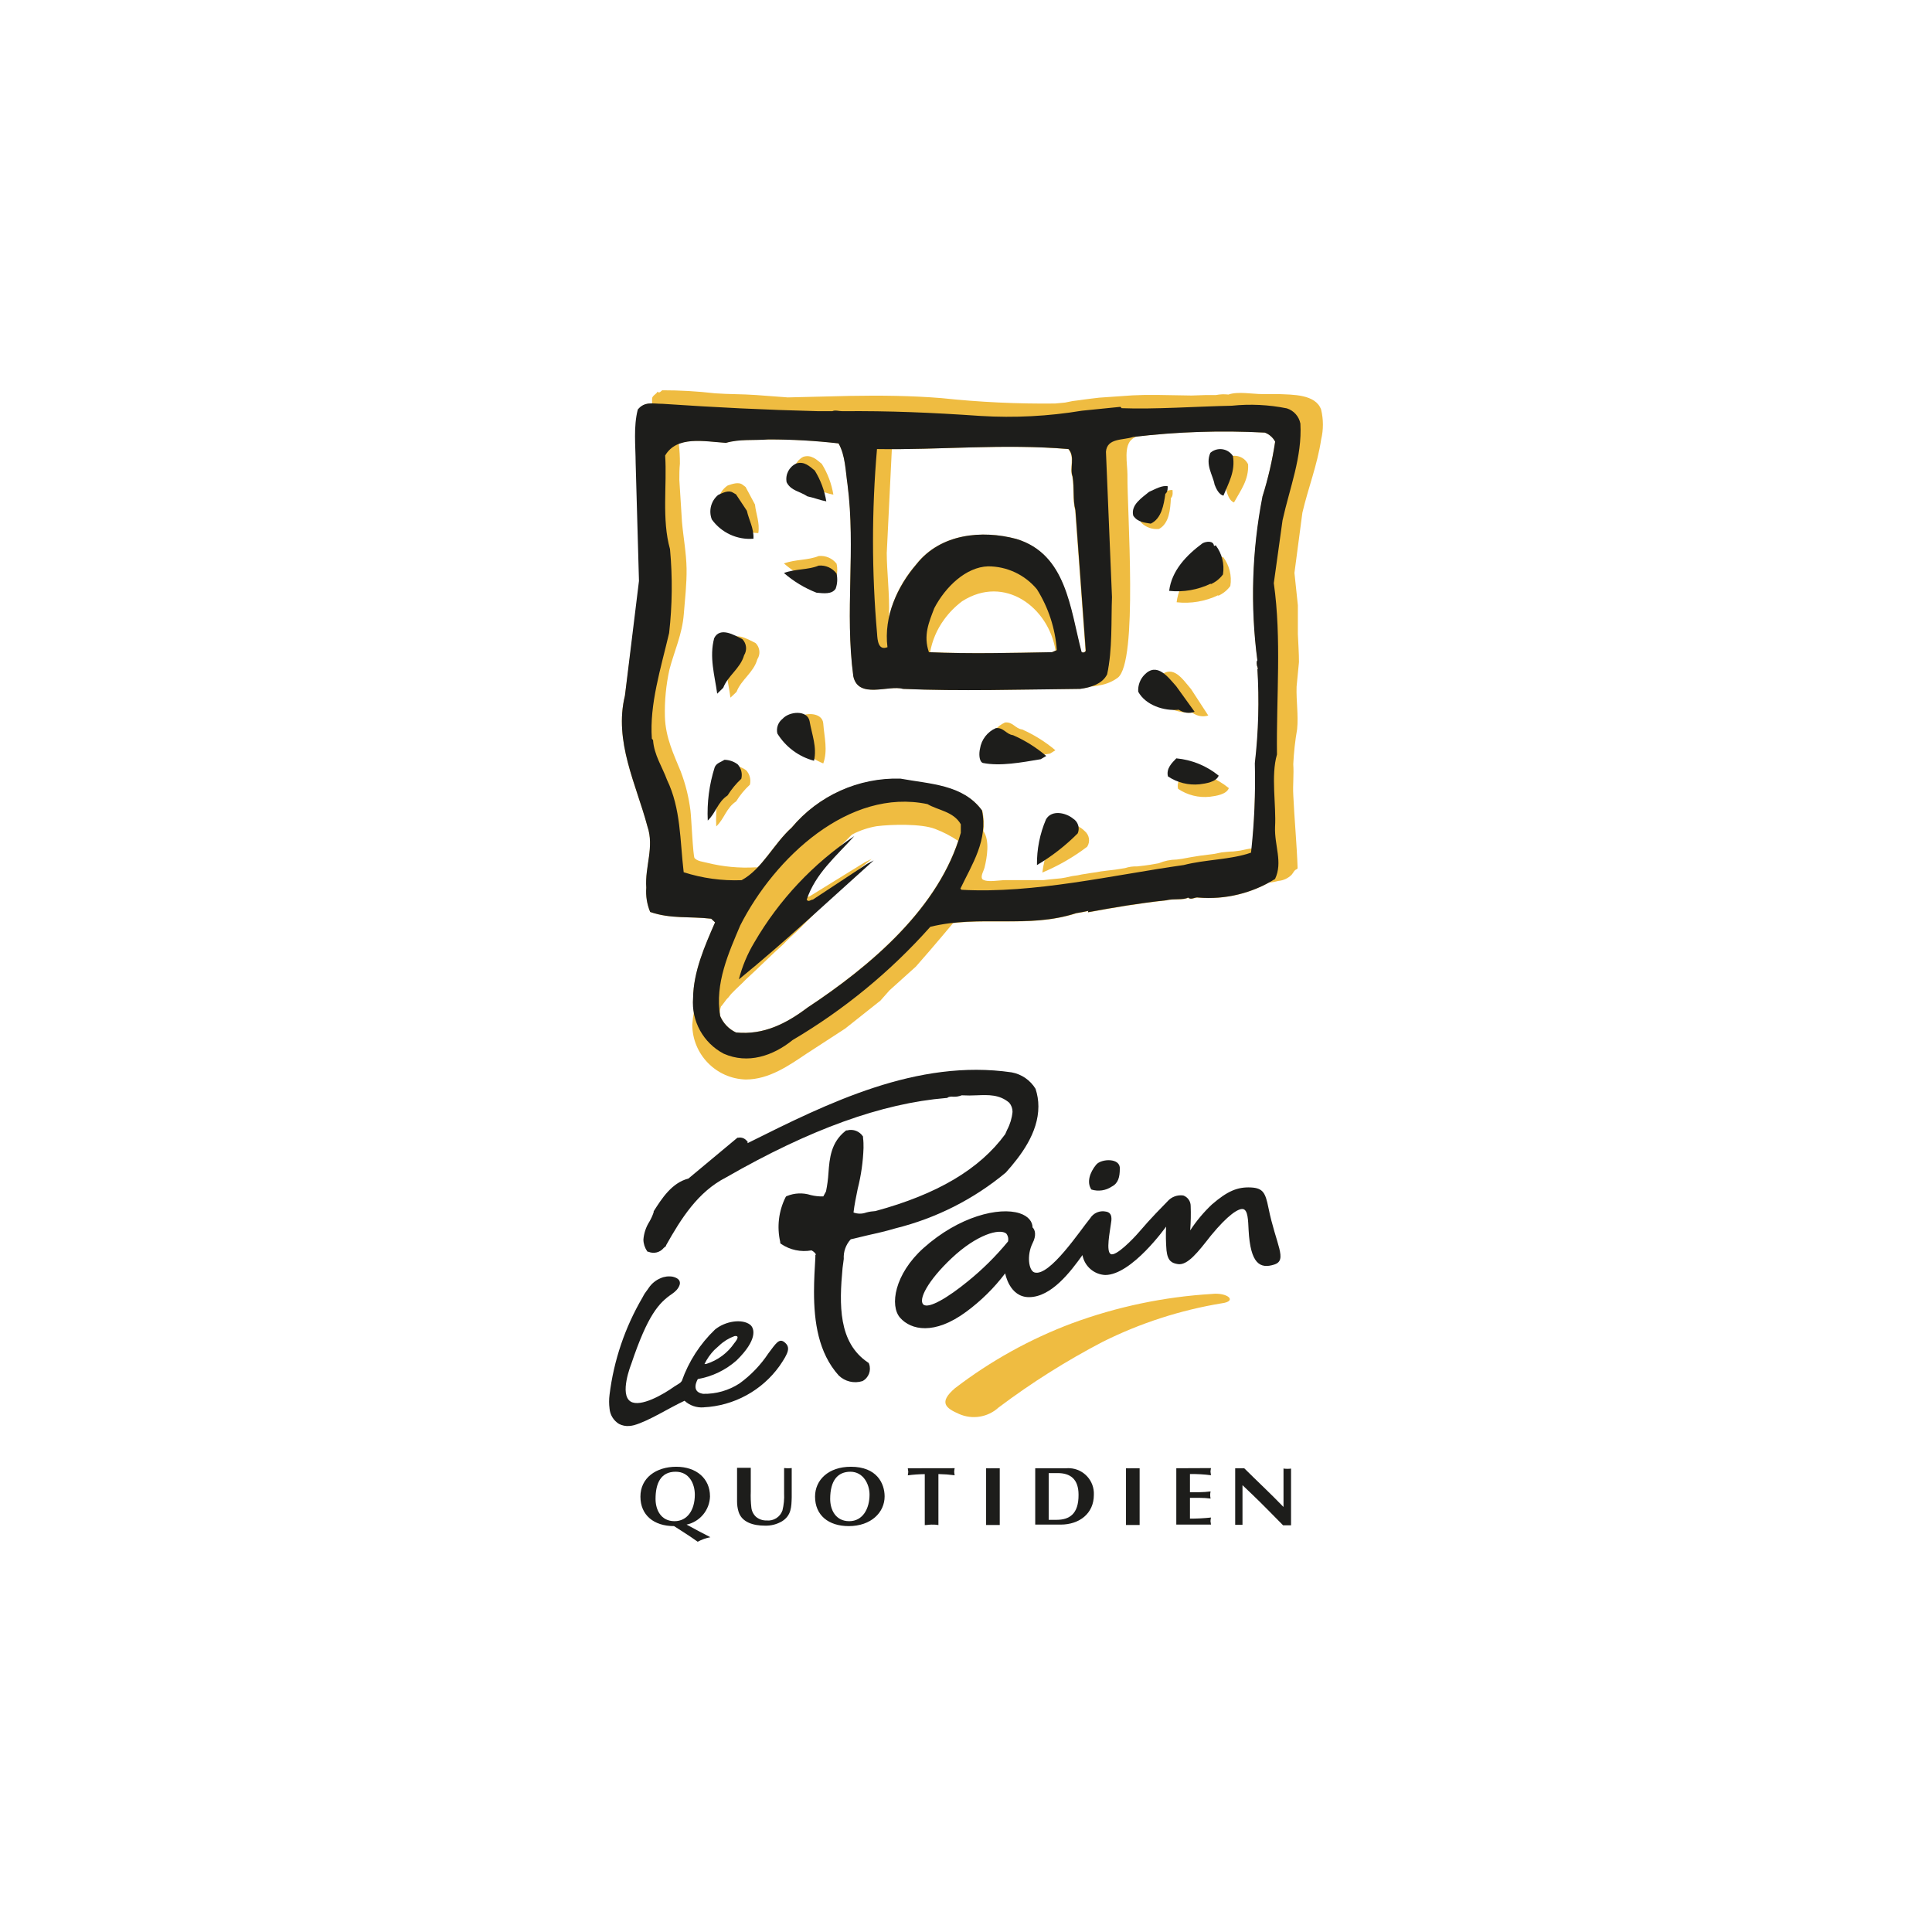 <?xml version="1.0" encoding="UTF-8"?>
<svg id="Layer_2" data-name="Layer 2" xmlns="http://www.w3.org/2000/svg" viewBox="0 0 1000 1000">
  <defs>
    <style>
      .cls-1 {
        fill: #efbc41;
      }

      .cls-1, .cls-2 {
        stroke-width: 0px;
      }

      .cls-2 {
        fill: #1d1d1b;
      }
    </style>
  </defs>
  <path class="cls-1" d="M683.8,211.98c-2.87-7.97-14.66-7.68-22.3-8.01h-8.21c-5.01,0-12.73-1.48-17.45.25-2.15-.25-4.32-.17-6.45.25h-5.17l-7.43.25-17.13-.29h-7.43l-6.12.21-17.13,1.19-3.86.45-3.53.45-2.92.41-3.53.45-3.86.78-5.17.49c-19.61.22-39.22-.71-58.73-2.79-15.69-1.27-31.42-1.44-47.56-1.15l-32.03.78-16.43-1.23c-7.31-.53-14.17-.37-21.36-.9-9.04-1.05-18.13-1.57-27.23-1.56l-1.27,1.03h-.99l-.33-.33c0,1.11-2.63,1.93-2.67,3.66v2.46c-2.7-.17-5.31.99-6.98,3.12-2.3,8.87-1.19,18.93-1.11,27.56l1.72,61.15-7.68,59.43c-5.79,23.66,5.87,45.96,11.66,67.6,3.7,10.88-1.36,20.78-.57,31.79-.33,4.29.36,8.6,2.01,12.57,10.76,3.7,20.33,2.18,31.58,3.49l2.01,1.89c-5.38,12.32-11.21,25.55-11.38,39.22-.11,2.35.03,4.7.41,7.02-.43,2.22-.72,4.47-.86,6.74.08,15.36,12.32,27.9,27.68,28.34,12.12,0,22.42-7.31,31.38-13.31l20.04-13.02,18.28-14.5,4.68-5.3,13.68-12.32,6.94-7.97c2.87-3.29,10.1-11.87,12.32-14.54,21.64-2.38,42.63,1.81,63.74-5.05,2.22-.37,5.05-.86,6.45-1.23,0,0-.41.41-.29.74,14.37-2.63,26.16-4.64,40.58-6.2,3.61-.94,8.79,0,11.25-1.4,1.56,1.48,3.53-.41,5.3,0,12.66,1.01,25.34-1.71,36.47-7.84,1.85,0,4.6-.82,4.93-.86,2.56-.23,4.96-1.35,6.78-3.16.94-1.03,1.36-2.59,2.83-2.92v-.33h.29c-.41-12.32-1.68-25.5-2.26-38.11-.29-5.34.37-10.51,0-15.89.29-6.1.96-12.18,2.01-18.19.7-7.23-.53-14.54-.29-21.97l1.23-12.69c0-4.81-.37-9.65-.57-14.54v-14.87c-.62-5.59-1.19-11.17-1.77-16.76l4.11-31.13c3-12.85,7.72-24.64,9.73-37.99,1.21-5.06,1.19-10.34-.04-15.4ZM574.44,340.24c-.11,2.05-.4,4.08-.86,6.08.41-1.97.66-3.98.86-6.08ZM458.99,286.11c.9-17.41,1.72-36.18,2.63-53.64,29.36,0,60.45-2.67,91.3,0,3.57,4.11.45,9.9,2.09,14.21,1.03,6.41,0,11.62,1.48,17.45l5.34,72.65c0,.7-1.44,1.44-2.18.66-5.91-22.55-7.84-50.6-33.72-58.48-17.78-4.72-39.22-2.71-51.67,13.06-6.83,7.74-11.68,17.03-14.13,27.06-.02-.33-.02-.66,0-.99.41-9.86-1.15-22.59-1.15-31.99ZM546.47,336.71l-2.05.86c-20.53.37-42.34.9-63,0,1.1-6.07,3.55-11.81,7.19-16.8,2.63-3.65,5.8-6.87,9.4-9.57,21.89-14,44.77,3.12,48.34,25.55l.12-.04ZM449.09,511.21l-.41.29.82-.66-.41.37ZM481.46,480h0ZM417.92,521.56c-10.88,8.21-22.71,14.29-36.96,12.85-3.71-1.73-6.63-4.77-8.21-8.54,0-.57,0-1.11-.25-1.68v.41c.06-1.26.3-2.5.7-3.7.29,0,3.08-4.11,3.29-4.11s1.72-2.14,2.14-2.51c2.42-2.55,5.05-4.81,7.47-7.35,6.65-6.08,12.81-12.32,19.47-18.28,3.24-3.53,6.86-6.28,10.1-9.82l12.81-12.77c2.96-3,7.56-7.84,11.05-11.5,3.49-3.66,7.68-6.65,11.62-9.98l-3.49,1.72-28.75,17.74c-1.11,0-2.38,1.48-3.24,0,4.85-13.35,15.11-21.64,25.05-31.83l.66-.45c3.88-1.98,8.03-3.37,12.32-4.11,7.76-.99,23.25-1.36,30.31,1.4,4.21,1.6,8.22,3.68,11.95,6.2-12.32,36.8-46.7,65.46-78.03,86.29ZM653.54,257.28c-5.46,27.95-6.35,56.61-2.63,84.85-.53,0-.45,2.38,0,3.24l.33,1.31-.29-.29c.98,16.31.52,32.68-1.36,48.91.29,14.64-.26,29.28-1.64,43.86-1.19,0-3.2.57-4.11.7l-1.93.41-3.53.45c-2.05,0-4.11.33-6.12.49l-3.86.78-3.2.41-3.9.49-4.85.78-2.22.41-2.26.41-2.92.41c-3.2.04-6.37.69-9.32,1.93l-4.48.78-2.92.41-3.86.45c-2.08-.09-4.15.21-6.12.86l-2.59.41-2.59.41-3.86.45-3.53.45-2.26.41-2.92.41-4.81.78-1.93.41-2.92.41-3.53.78-2.26.37-5.46.53-3.57.41h-19.75c-3.2,0-9.53,1.36-11.87-.45h0l-.21-.33c-.7-1.56.9-4.11,1.27-5.59,1.31-5.26,2.83-14.13-.53-18.93.39-3.51.21-7.06-.53-10.51-9.86-13.43-26.82-13.59-42.22-16.43-21.72-.77-42.59,8.48-56.59,25.09-6.49,5.83-11.42,14-17.45,20.53-.38.05-.77.05-1.15,0-8.42.49-16.87-.3-25.05-2.34-2.14-.57-4.97-.74-6.53-2.42-.82-.86-1.68-21.36-2.14-24.64-.86-6.9-2.54-13.67-5.01-20.17-3.66-8.99-7.84-17.41-8.21-28.3-.22-8.28.58-16.56,2.38-24.64,2.51-9.49,6.57-18.11,7.39-28.46.62-7.8,1.56-15.65,1.44-23.7-.12-8.05-1.72-16.43-2.38-24.19l-1.36-21.64c0-2.79,0-5.63.29-8.42.03-3.43-.16-6.86-.57-10.27,6.98-2.79,16.43-1.11,24.44-.57,7.1-2.05,14.21-1.19,21.97-1.72,12.13-.05,24.25.62,36.31,2.01,3.53,6.16,3.61,14.33,4.64,21.19,4.35,33.64-1.48,65.71,3,99.35,2.63,12.03,18.36,4.35,25.71,6.53,29.36,1.27,60.99.29,91.63,0,1.89-.23,3.76-.63,5.59-1.19,1.93,0,4.39-.62,4.68-.66,3.33-.55,6.48-1.87,9.2-3.86,10.68-7.97,4.81-86.82,5.05-105.1,0-5.63-2.18-15.2,2.63-18.6,0-.21,1.81-.94,1.72-1.15,22.16-2.59,44.5-3.29,66.78-2.09,2.29.86,4.19,2.52,5.34,4.68-1.45,9.71-3.66,19.3-6.61,28.67h.12Z"/>
  <path class="cls-1" d="M634.6,237.28c-3.45,5.91,0,11.79.21,16.67.57,2.18,1.64,5.34,3.9,6.12,3.41-6.2,7.72-11.7,7.31-19.75-1.88-3.88-6.55-5.49-10.43-3.61-.34.17-.67.36-.99.57Z"/>
  <path class="cls-1" d="M421.53,253.42c3.37.7,6.86,2.09,9.82,2.59-.94-5.65-2.98-11.06-6-15.93-2.79-2.26-5.42-4.89-9.53-3.66-3.56,1.76-5.53,5.66-4.85,9.57,2.18,4.56,6.94,4.93,10.55,7.43Z"/>
  <path class="cls-1" d="M392.5,275.93c.86-5.42-1.23-9.86-1.72-14.78l-4.85-9.08-1.52-1.15c-2.09-1.68-5.54-.37-7.76.37-4.03,2.69-5.9,7.64-4.64,12.32,4.19,7.42,11.97,12.1,20.49,12.32Z"/>
  <path class="cls-1" d="M606.06,257.81c1.27-1.07.86-3.66.82-4.11h.29c-3.12-.53-6.65,2.18-9.61,3.74-3.29,3.29-8.95,7.56-6.94,13.02,2.42,2.48,5.84,3.7,9.28,3.33,5.3-2.92,5.83-10.02,6.16-15.98Z"/>
  <path class="cls-1" d="M632.22,288.53c0-2.96-4.11-2.38-5.91-1.44-8.21,6.04-16.02,14.09-17.29,24.64,7.37.82,14.83-.44,21.52-3.66v.33c2.5-1.12,4.67-2.88,6.28-5.09.86-5.31-.49-10.74-3.74-15.03l-.86.25Z"/>
  <path class="cls-1" d="M423.75,287.79c-5.59,2.3-11.99,1.64-17.99,3.86,4.99,4.32,10.69,7.75,16.84,10.14,3.33,0,8.21.86,9.94-2.26.9-2.5,1.06-5.21.45-7.8-2.21-2.8-5.69-4.29-9.24-3.94Z"/>
  <path class="cls-1" d="M391.14,332.89c-4.11-2.09-11.58-6.61-14.62-.53-2.59,9.77.25,19.22,1.56,28.75l3.16-3c2.42-6.37,8.87-10.02,10.76-16.88,1.72-2.63,1.36-6.11-.86-8.34Z"/>
  <path class="cls-1" d="M617.19,368.91c2.35,1.77,5.4,2.3,8.21,1.44l-8.91-13.68c-4.11-4.72-9.24-13.18-16.1-6.69-2.38,2.23-3.71,5.36-3.66,8.62,3.41,7.15,12.77,10.72,20.45,10.31Z"/>
  <path class="cls-1" d="M412.66,371.86c-2.52,1.48-3.93,4.32-3.57,7.23,3.44,7.32,9.53,13.06,17.04,16.06,2.42-6.9.53-13.47,0-20.53-.25-5.91-9.53-6.28-13.47-2.75Z"/>
  <path class="cls-1" d="M546.26,388.33c-5.19-4.38-10.97-8-17.17-10.76-3.53-.37-4.89-4.11-8.91-3.61-4.38,1.92-7.48,5.95-8.21,10.68-.41,2.46-.41,6.49,1.56,7.31,9.08,1.85,20-.25,29.98-1.89l2.75-1.72Z"/>
  <path class="cls-1" d="M379.4,396.34c-1.77,1.15-4.11,1.64-5.01,3.78-2.87,8.92-4.11,18.28-3.66,27.64,4.31-4.11,5.05-9.45,10.31-12.98,1.96-3.19,4.35-6.09,7.1-8.62.64-2.64-.07-5.42-1.89-7.43-1.97-1.5-4.38-2.34-6.86-2.38Z"/>
  <path class="cls-1" d="M609.76,408.29c4.82,3.27,10.64,4.72,16.43,4.11,3.2-.41,8.67-1.19,9.86-4.48-6.27-5.09-13.9-8.22-21.93-8.99-2.34,2.63-5.3,5.38-4.35,9.36Z"/>
  <path class="cls-1" d="M547.49,428.79c-4.23,6.97-6.95,14.75-7.97,22.83,8.27-3.45,16.06-7.94,23.2-13.35,1.72-2.69,1.11-6.24-1.4-8.21-3.08-3.16-10.19-5.96-13.84-1.27Z"/>
  <path class="cls-1" d="M627.37,669.74c-24.79,1.48-49.23,6.6-72.53,15.2-21.72,8.16-42.12,19.48-60.54,33.59-8.75,7.47-4.6,10.39,2.05,13.31,6.9,3.08,14.96,1.77,20.53-3.33,17.01-12.8,35.05-24.17,53.92-34.01,19.42-9.68,40.19-16.39,61.6-19.92,8.3-1.11,2.92-5.71-5.05-4.85Z"/>
  <path class="cls-2" d="M633.25,256.54c2.63-6.57,6.28-12.57,4.89-20.53-2.35-3.62-7.18-4.64-10.79-2.3-.31.2-.6.42-.87.66-2.75,6.24,1.4,11.7,2.18,16.43.86,2.22,2.26,5.22,4.6,5.75Z"/>
  <path class="cls-2" d="M508.68,394.9c9.08,1.81,20-.25,29.98-1.93l2.87-1.68c-5.16-4.41-10.95-8.03-17.17-10.76-3.53-.41-4.89-4.11-8.91-3.66-4.38,1.92-7.48,5.95-8.21,10.68-.58,2.46-.53,6.49,1.44,7.35Z"/>
  <path class="cls-2" d="M610.13,367.35c2.4,1.66,5.46,2.06,8.21,1.07l-9.53-13.22c-4.11-4.56-9.86-12.73-16.43-5.96-2.28,2.34-3.45,5.53-3.24,8.79,3.82,6.98,13.31,10.1,20.99,9.32Z"/>
  <path class="cls-2" d="M626.68,302.09v.29c2.51-1.1,4.69-2.84,6.32-5.05.86-5.32-.49-10.77-3.74-15.07l-.9.33c-.21-2.92-4.11-2.38-5.91-1.4-8.21,6.04-16.02,14.09-17.29,24.64,7.38.78,14.83-.52,21.52-3.74Z"/>
  <path class="cls-2" d="M595.63,271.04c5.54-2.63,6.74-9.65,7.56-15.44,1.4-.94,1.19-3.57,1.19-3.86h.29c-3.04-.82-6.82,1.52-9.9,2.83-3.53,2.96-9.61,6.69-8.21,12.32,2.34,3.57,6.2,3.61,9.08,4.15Z"/>
  <path class="cls-2" d="M604.5,401.84c4.83,3.25,10.64,4.7,16.43,4.11,3.2-.41,8.62-1.19,9.86-4.48-6.26-5.09-13.89-8.21-21.93-8.95-2.34,2.38-5.3,5.3-4.35,9.32Z"/>
  <path class="cls-2" d="M536.73,447.76c7.71-4.55,14.8-10.07,21.11-16.43,1.19-2.83.13-6.1-2.51-7.68-3.53-2.92-10.97-4.72-13.92.45-3.19,7.47-4.79,15.53-4.68,23.66Z"/>
  <path class="cls-2" d="M376.6,411.7c1.99-3.17,4.38-6.07,7.1-8.62.65-2.63-.04-5.41-1.85-7.43-1.98-1.5-4.38-2.33-6.86-2.38-1.81,1.19-4.11,1.64-5.05,3.82-2.84,8.93-4.06,18.28-3.61,27.64,4.31-4.11,5.01-9.49,10.27-13.02Z"/>
  <path class="cls-2" d="M421.33,393.75c1.6-7.15-1.07-13.43-2.3-20.53-1.19-5.83-10.47-5.09-14-1.15-2.29,1.8-3.34,4.76-2.67,7.6,4.29,6.95,11.08,12,18.97,14.09Z"/>
  <path class="cls-2" d="M384.24,330.83c-4.11-2.09-11.54-6.57-14.58-.53-2.63,9.82.25,19.22,1.56,28.75l3.12-3.04c2.42-6.32,8.87-10.02,10.8-16.84,1.66-2.65,1.29-6.1-.9-8.34Z"/>
  <path class="cls-2" d="M389.99,278.84c.25-5.46-2.34-9.61-3.41-14.46l-5.63-8.5-1.64-.94c-2.26-1.44-5.54.29-7.64,1.27-3.67,3.09-4.97,8.17-3.24,12.65,4.94,6.88,13.12,10.67,21.56,9.98Z"/>
  <path class="cls-2" d="M432.54,304.67c.9-2.5,1.05-5.21.45-7.8-2.16-2.88-5.66-4.44-9.24-4.11-5.59,2.3-11.99,1.6-17.99,3.82,4.99,4.34,10.68,7.78,16.84,10.19,3.53.33,8.01.99,9.94-2.09Z"/>
  <path class="cls-2" d="M417.92,256.91c3.37.7,6.86,2.09,9.77,2.59-.94-5.67-2.97-11.09-6-15.98-2.79-2.26-5.42-4.89-9.53-3.61-3.71,1.69-5.77,5.69-5.01,9.69,2.18,4.44,7.02,4.76,10.76,7.31Z"/>
  <path class="cls-2" d="M334.51,459.46c-.33,4.29.36,8.6,2.01,12.57,10.76,3.7,20.33,2.18,31.58,3.49l2.01,1.89c-5.38,12.32-11.21,25.55-11.38,39.22-.94,11.89,5.29,23.2,15.85,28.75,12.53,5.54,25.55,1.15,35.69-7.06,26.65-15.72,50.69-35.49,71.26-58.61,25.79-6.32,50.56,1.07,75.44-7.06,2.22-.37,5.05-.86,6.45-1.23,0,0-.41.41-.29.74,14.37-2.63,26.16-4.64,40.58-6.2,3.61-.94,8.79,0,11.25-1.4,1.6,1.48,3.53-.41,5.3,0,13.93,1.17,27.86-2.2,39.71-9.61,4.11-8.71-.37-17.25,0-26.9.66-11.34-2.22-26.61.99-37.54-.37-29.86,2.46-59.76-1.64-88.67l4.52-32.53c3.7-16.8,10.23-32.86,9.24-50.06-.71-3.72-3.41-6.75-7.02-7.89-9.38-1.89-18.99-2.35-28.5-1.36-18.15.37-40,1.93-57,1.27l-.62-.7-19.96,2.01c-17.31,2.87-34.89,3.78-52.4,2.71-25.87-1.77-46.94-2.67-71.63-2.46-1.68,0-3.74-.7-5.13,0h-7.19c-27.85-.7-52.65-1.93-80.66-3.82-5.13,0-9.32-1.4-12.85,2.96-2.3,8.87-1.15,18.93-1.11,27.56l1.72,61.15-7.27,59.39c-5.79,23.66,5.87,45.92,11.62,67.6,3.7,10.84-1.36,20.78-.57,31.79ZM417.92,521.56c-10.88,8.21-22.71,14.29-36.96,12.85-3.71-1.73-6.63-4.77-8.21-8.54-2.87-16.8,4.48-32.86,10.39-46.86,17.82-35.11,56.39-71.3,96.92-62.8,5.46,3.24,13.47,3.78,17.25,10.43v4.44c-10.92,38.81-46.86,69.04-79.39,90.48ZM454.06,232.43c31.58.57,65.46-2.87,99.02,0,3.57,4.11.45,9.9,2.09,14.21,1.03,6.41,0,11.62,1.48,17.45l5.34,72.65c0,.7-1.44,1.44-2.18.66-5.91-22.55-7.84-50.6-33.72-58.44-17.78-4.76-39.22-2.75-51.67,13.02-10.02,11.66-17.08,27.19-15.07,43-4.76,1.89-5.17-3.57-5.38-7.02-2.79-31.78-2.8-63.74-.04-95.53h.12ZM547.13,336.46l-2.59,1.11c-20.53.37-42.88.94-63.74,0-3-8.71,0-15.48,2.79-22.79,5.79-11.09,16.43-21.27,27.8-21.64,9.77-.02,19.04,4.32,25.3,11.83,5.97,9.49,9.51,20.31,10.31,31.5h.12ZM346.34,327.63c1.64-14.42,1.79-28.96.45-43.41-4.35-15.36-1.48-33.35-2.51-48.46,6.12-10.35,20.08-7.27,31.46-6.53,7.1-2.05,14.21-1.19,21.97-1.77,12.13-.02,24.25.67,36.31,2.05,3.53,6.16,3.61,14.33,4.64,21.19,4.35,33.64-1.48,65.71,3,99.35,2.63,12.03,18.32,4.35,25.71,6.53,29.36,1.27,60.99.29,91.63,0,5.54-.7,11.66-2.63,14.05-7.56,2.79-12.53,2.05-28.38,2.51-39.96l-3.12-75.24c.57-7.19,8.83-5.87,14.05-7.64,22.62-2.71,45.43-3.47,68.18-2.26,2.29.86,4.19,2.52,5.34,4.68-1.45,9.63-3.65,19.13-6.57,28.42-5.46,27.95-6.35,56.61-2.63,84.85-.53,0-.45,2.38,0,3.24l.33,1.31-.33-.29c1.01,16.31.57,32.68-1.31,48.91.4,15.46-.26,30.92-1.97,46.29-10.51,3.7-23.57,3.49-34.83,6.41-36.63,5.17-77.5,14.91-114.99,12.81l-.62-.57c6.04-12.65,14.42-25.18,11.17-40.54-9.82-13.43-26.82-13.59-42.22-16.43-21.67-.61-42.43,8.76-56.31,25.42-9.2,8.21-15.15,21.32-25.87,27.15-10.16.39-20.3-1-29.98-4.11-1.97-16.43-1.4-32.86-8.67-47.89-2.34-6.49-6.69-12.81-7.19-20.53l-.62-.7c-1.27-17.78,4.6-36.26,8.95-54.75Z"/>
  <path class="cls-2" d="M420.75,465.62c-1.11,0-2.34,1.56-3.2,0,4.64-13.59,14.95-22.14,24.64-32.86-21.23,14.15-38.93,32.98-51.75,55.03-3.58,5.96-6.28,12.41-8.01,19.14,24.27-19.8,46.37-40.58,69.82-61.6l-3.45,1.81-28.05,18.48Z"/>
  <path class="cls-2" d="M367.49,774.47c0-9.12-6.98-15.28-17.45-15.28s-18.56,5.79-18.56,15.44,6.98,15.28,17.41,15.28l5.05,3.24c2.46,1.52,4.81,3.2,7.19,4.85,2.06-1.12,4.27-1.91,6.57-2.34-4.35-2.18-8.21-4.31-12.32-6.53,6.94-1.5,11.95-7.56,12.12-14.66ZM349.13,787.36c-7.06,0-9.82-5.91-9.82-11.5,0-7.97,2.63-14.13,10.43-14.09,7.06,0,9.9,6.32,9.9,11.87,0,8.05-3.94,13.72-10.51,13.72Z"/>
  <path class="cls-2" d="M405.85,759.97v12.98c.15,2.98-.14,5.97-.86,8.87-1.21,3.42-4.61,5.55-8.21,5.17-1.95.06-3.86-.58-5.38-1.81-1.43-1.27-2.32-3.03-2.51-4.93-.31-2.73-.4-5.47-.29-8.21v-12.32h-7.1v17.5c0,1.78.26,3.55.78,5.26,1.72,5.59,7.89,7.19,13.59,7.19,3.13.11,6.22-.67,8.91-2.26,4.89-3.08,4.85-7.56,5.01-12.32v-15.24c-1.25.16-2.52.16-3.78,0l-.16.12Z"/>
  <path class="cls-2" d="M440.43,759.19c-11.7,0-18.56,6.9-18.56,15.44,0,9.73,7.02,15.28,17.45,15.28,11.54,0,18.6-7.1,18.56-15.44-.04-6.65-4.02-15.28-17.45-15.28ZM439.56,787.36c-7.06,0-9.86-5.91-9.86-11.5,0-9.57,3.9-14.09,10.47-14.09s9.9,6.32,9.9,11.87c0,7.1-3.41,13.72-10.51,13.72h0Z"/>
  <path class="cls-2" d="M469.87,759.97c.12.6.2,1.2.25,1.81-.04.62-.12,1.24-.25,1.85,2.91-.38,5.85-.59,8.79-.62v26.37c1.15,0,2.34-.25,3.49-.25s2.38,0,3.57.25v-26.41c2.82.06,5.63.26,8.42.62-.15-.61-.23-1.23-.25-1.85.02-.61.11-1.21.25-1.81l-24.27.04Z"/>
  <path class="cls-2" d="M510.41,759.97v29.36h7.06v-29.36h-3.53c-1.19,0-2.38.08-3.53,0Z"/>
  <path class="cls-2" d="M551.93,759.97h-16.1v29.16h13.18c9.65,0,17.17-5.71,17.17-15.4.34-7.27-5.28-13.45-12.55-13.79-.57-.03-1.14-.02-1.7.03ZM546.92,786.66h-4.11v-24.19h4.64c6.61,0,10.8,3.16,10.8,11.21.08,10.02-4.81,12.98-11.34,12.98Z"/>
  <path class="cls-2" d="M582.81,759.97v29.36h7.06v-29.36h-3.53c-1.15,0-2.38.08-3.53,0Z"/>
  <path class="cls-2" d="M608.85,759.97v29.16h17.95c-.12-.6-.2-1.2-.25-1.81.04-.62.12-1.24.25-1.85-3.61.39-7.25.58-10.88.57v-10.76h4.89c1.94,0,3.87.13,5.79.37-.28-1.22-.28-2.48,0-3.7-1.92.25-3.85.39-5.79.41h-4.89v-9.4c3.64-.06,7.28.15,10.88.62-.12-.61-.2-1.23-.25-1.85.04-.62.13-1.24.25-1.85l-17.95.08Z"/>
  <path class="cls-2" d="M664.34,759.97v20.04c-6.65-6.9-13.64-13.39-20.33-20.04h-4.68v29.28h3.78v-20.53l5.13,4.89c5.34,5.09,10.39,10.35,15.89,15.89h4.11v-29.36c-1.25.16-2.52.16-3.78,0l-.12-.16Z"/>
  <path class="cls-2" d="M422.03,649.62v1.15c-.33,5.67-.7,11.75-.7,17.91,0,15.48,2.26,31.54,12.77,43.25h0c3.26,3.17,7.99,4.29,12.32,2.92h0c3.2-1.7,4.65-5.51,3.41-8.91l-.21-.49-.45-.29c-15.28-10.31-14.83-29.82-13.06-48.87h0l.62-4.68c-.23-3.73,1.08-7.4,3.61-10.14l8.42-2.01c4.81-1.07,9.77-2.18,14.83-3.7,20.93-5.19,40.42-15.04,57-28.83,7.68-8.58,16.88-20.53,16.88-34.25,0-3.1-.5-6.18-1.48-9.12h0c-2.71-4.46-7.19-7.55-12.32-8.5-49-7.15-95.32,15.98-136.23,36.39l-.49.25v-.9l-.41-.29c-1.04-1.31-2.71-1.94-4.35-1.64h-.49l-25.38,21.15c-8.58,2.18-13.8,10.35-17.99,16.96v.49c-.57,1.7-1.32,3.34-2.22,4.89-1.76,2.77-2.81,5.93-3.08,9.2.01,2.13.67,4.21,1.89,5.96l.25.37h.41c2.8,1.21,6.06.4,7.97-1.97l1.19-.99v-.33c7.72-13.72,16.43-27.72,31.13-35.2,43.41-24.93,80.58-38.32,113.8-41.07h.57l.45-.37c.85-.33,1.77-.43,2.67-.29,1.51.08,3.03-.18,4.44-.74,2.6.14,5.2.14,7.8,0,6.04-.25,11.75-.45,16.76,3.82,1.13,1.33,1.75,3.02,1.72,4.76-.31,3.25-1.26,6.4-2.79,9.28l-.99,2.26c-13.22,18.11-35.2,31.13-67.19,39.8-1.6.09-3.18.33-4.72.74-2.13.79-4.48.79-6.61,0,.45-3.9,1.27-7.89,2.18-12.32,1.76-6.92,2.76-14.01,3-21.15,0-1.68,0-3.41-.25-5.13v-.7c-1.75-2.74-5.07-4.04-8.21-3.2h-.53l-.41.33c-7.39,5.87-8.21,13.96-8.75,21.73-.2,3.2-.63,6.39-1.27,9.53l-1.4,2.59c-2.18.06-4.37-.17-6.49-.7-4.04-1.29-8.4-1.11-12.32.49l-.49.25-.29.49c-3.53,7.12-4.48,15.25-2.71,23v.66l.53.45c4.59,3.09,10.2,4.27,15.65,3.29.95.45,1.75,1.16,2.3,2.05l-.29.41Z"/>
  <path class="cls-2" d="M567.41,602.8c-3.41,4.11-5.01,9.28-2.51,12.9,3.59,1.12,7.49.55,10.6-1.56,3.29-1.68,4.11-4.93,4.11-9.16.41-5.75-9.53-5.34-12.2-2.18Z"/>
  <path class="cls-2" d="M643.35,625.8c2.63.45,2.67,5.96,2.92,10.84.94,17.7,6.04,20.17,13.22,17.91,7.19-2.26.9-10.31-2.96-29.45-1.56-7.76-2.83-10.14-8.99-10.47-7.1-.37-12.32,1.97-20.21,8.75-4.28,4.03-8.07,8.56-11.29,13.47.33-4.22.41-8.46.25-12.69-.02-2.42-1.54-4.57-3.82-5.38-3.08-.44-6.18.72-8.21,3.08-2.55,2.63-8.5,8.54-14.74,15.89-3.08,3.61-11.87,12.61-14.54,11.38-2.67-1.23-.45-11.83,0-15.48.37-2.18,1.07-5.96-2.55-6.53-3.21-.7-6.51.72-8.21,3.53-5.01,6.04-20.95,30.27-28.75,27.97-3.04-.9-4.11-8.91-1.03-15.11,2.14-4.11,1.31-7.02,0-8.21,0-2.83-2.01-5.79-6.69-7.31-10.6-3.41-31.34,1.52-49.78,18.03-14.91,13.39-17.62,29.82-12.03,36.1,5.59,6.28,17.62,9.04,34.13-3.12,7.66-5.63,14.47-12.34,20.21-19.92,0,0,2.14,12.32,12.32,12.32,11.58,0,21.52-13.18,27.68-21.77,1.06,5.74,5.92,10.01,11.75,10.31,13.8,0,31.54-25.05,31.54-25.05-.2,4.11-.13,8.22.21,12.32.62,5.75,3,6.57,5.71,7.06,5.13.99,10.68-6.32,17.25-14.7,8.87-10.8,14.29-14.17,16.63-13.76ZM521.74,642.59c-6.27,7.62-13.3,14.59-20.99,20.78-9.69,7.93-20.12,14.33-22.83,11.83-2.71-2.51,2.3-12.32,14.62-23.94,13.06-12.32,24.89-15.57,28.3-12.77.92,1.15,1.26,2.67.9,4.11Z"/>
  <path class="cls-2" d="M364.2,728.43c15.71-.77,30.21-8.68,39.34-21.48,4.64-6.78,5.83-9.65,2.38-12.32-2.71-2.01-4.35.74-8.21,5.87-3.99,6.02-9.03,11.27-14.87,15.52-5.62,3.68-12.22,5.57-18.93,5.42-6.78-1.03-2.71-7.64-2.71-7.64,7.43-1.3,14.35-4.62,20-9.61,11.01-10.72,9.4-16.67,7.06-18.52-4.11-3.16-12.73-1.97-18.19,2.51-7.73,7.4-13.61,16.52-17.17,26.61-.74,1.15-1.52,1.36-3.86,2.87-5.71,4.11-17.45,10.84-22.59,7.8-6.04-3.66.25-19.34.25-19.34,8.62-25.71,14.42-31.83,21.19-36.43.85-.58,1.64-1.26,2.34-2.01,1.44-1.64,3.74-5.46-2.01-6.86-2.14-.38-4.34-.11-6.32.78-2.44,1.01-4.54,2.71-6.04,4.89-.9,1.44-2.05,2.63-2.79,4.11l-.53.99c-9.05,15.44-14.85,32.55-17.04,50.31-.31,2.39-.31,4.8,0,7.19.27,3.27,2.09,6.21,4.89,7.93,1.62.84,3.44,1.21,5.26,1.07.85-.06,1.68-.2,2.51-.41,7.72-2.18,17.91-8.83,26.16-12.65,2.68,2.47,6.27,3.71,9.9,3.41ZM364.65,706c1.29-2.64,2.98-5.06,5.01-7.19l2.59-2.34h0c2.26-2.16,4.95-3.82,7.89-4.89.39-.1.8-.1,1.19,0,1.36.62-.9,3.16-1.27,3.66-3.46,5.06-8.5,8.81-14.33,10.68-1.36.29-1.07,0-1.11,0s-.08.21-.08.08h.12Z"/>
</svg>